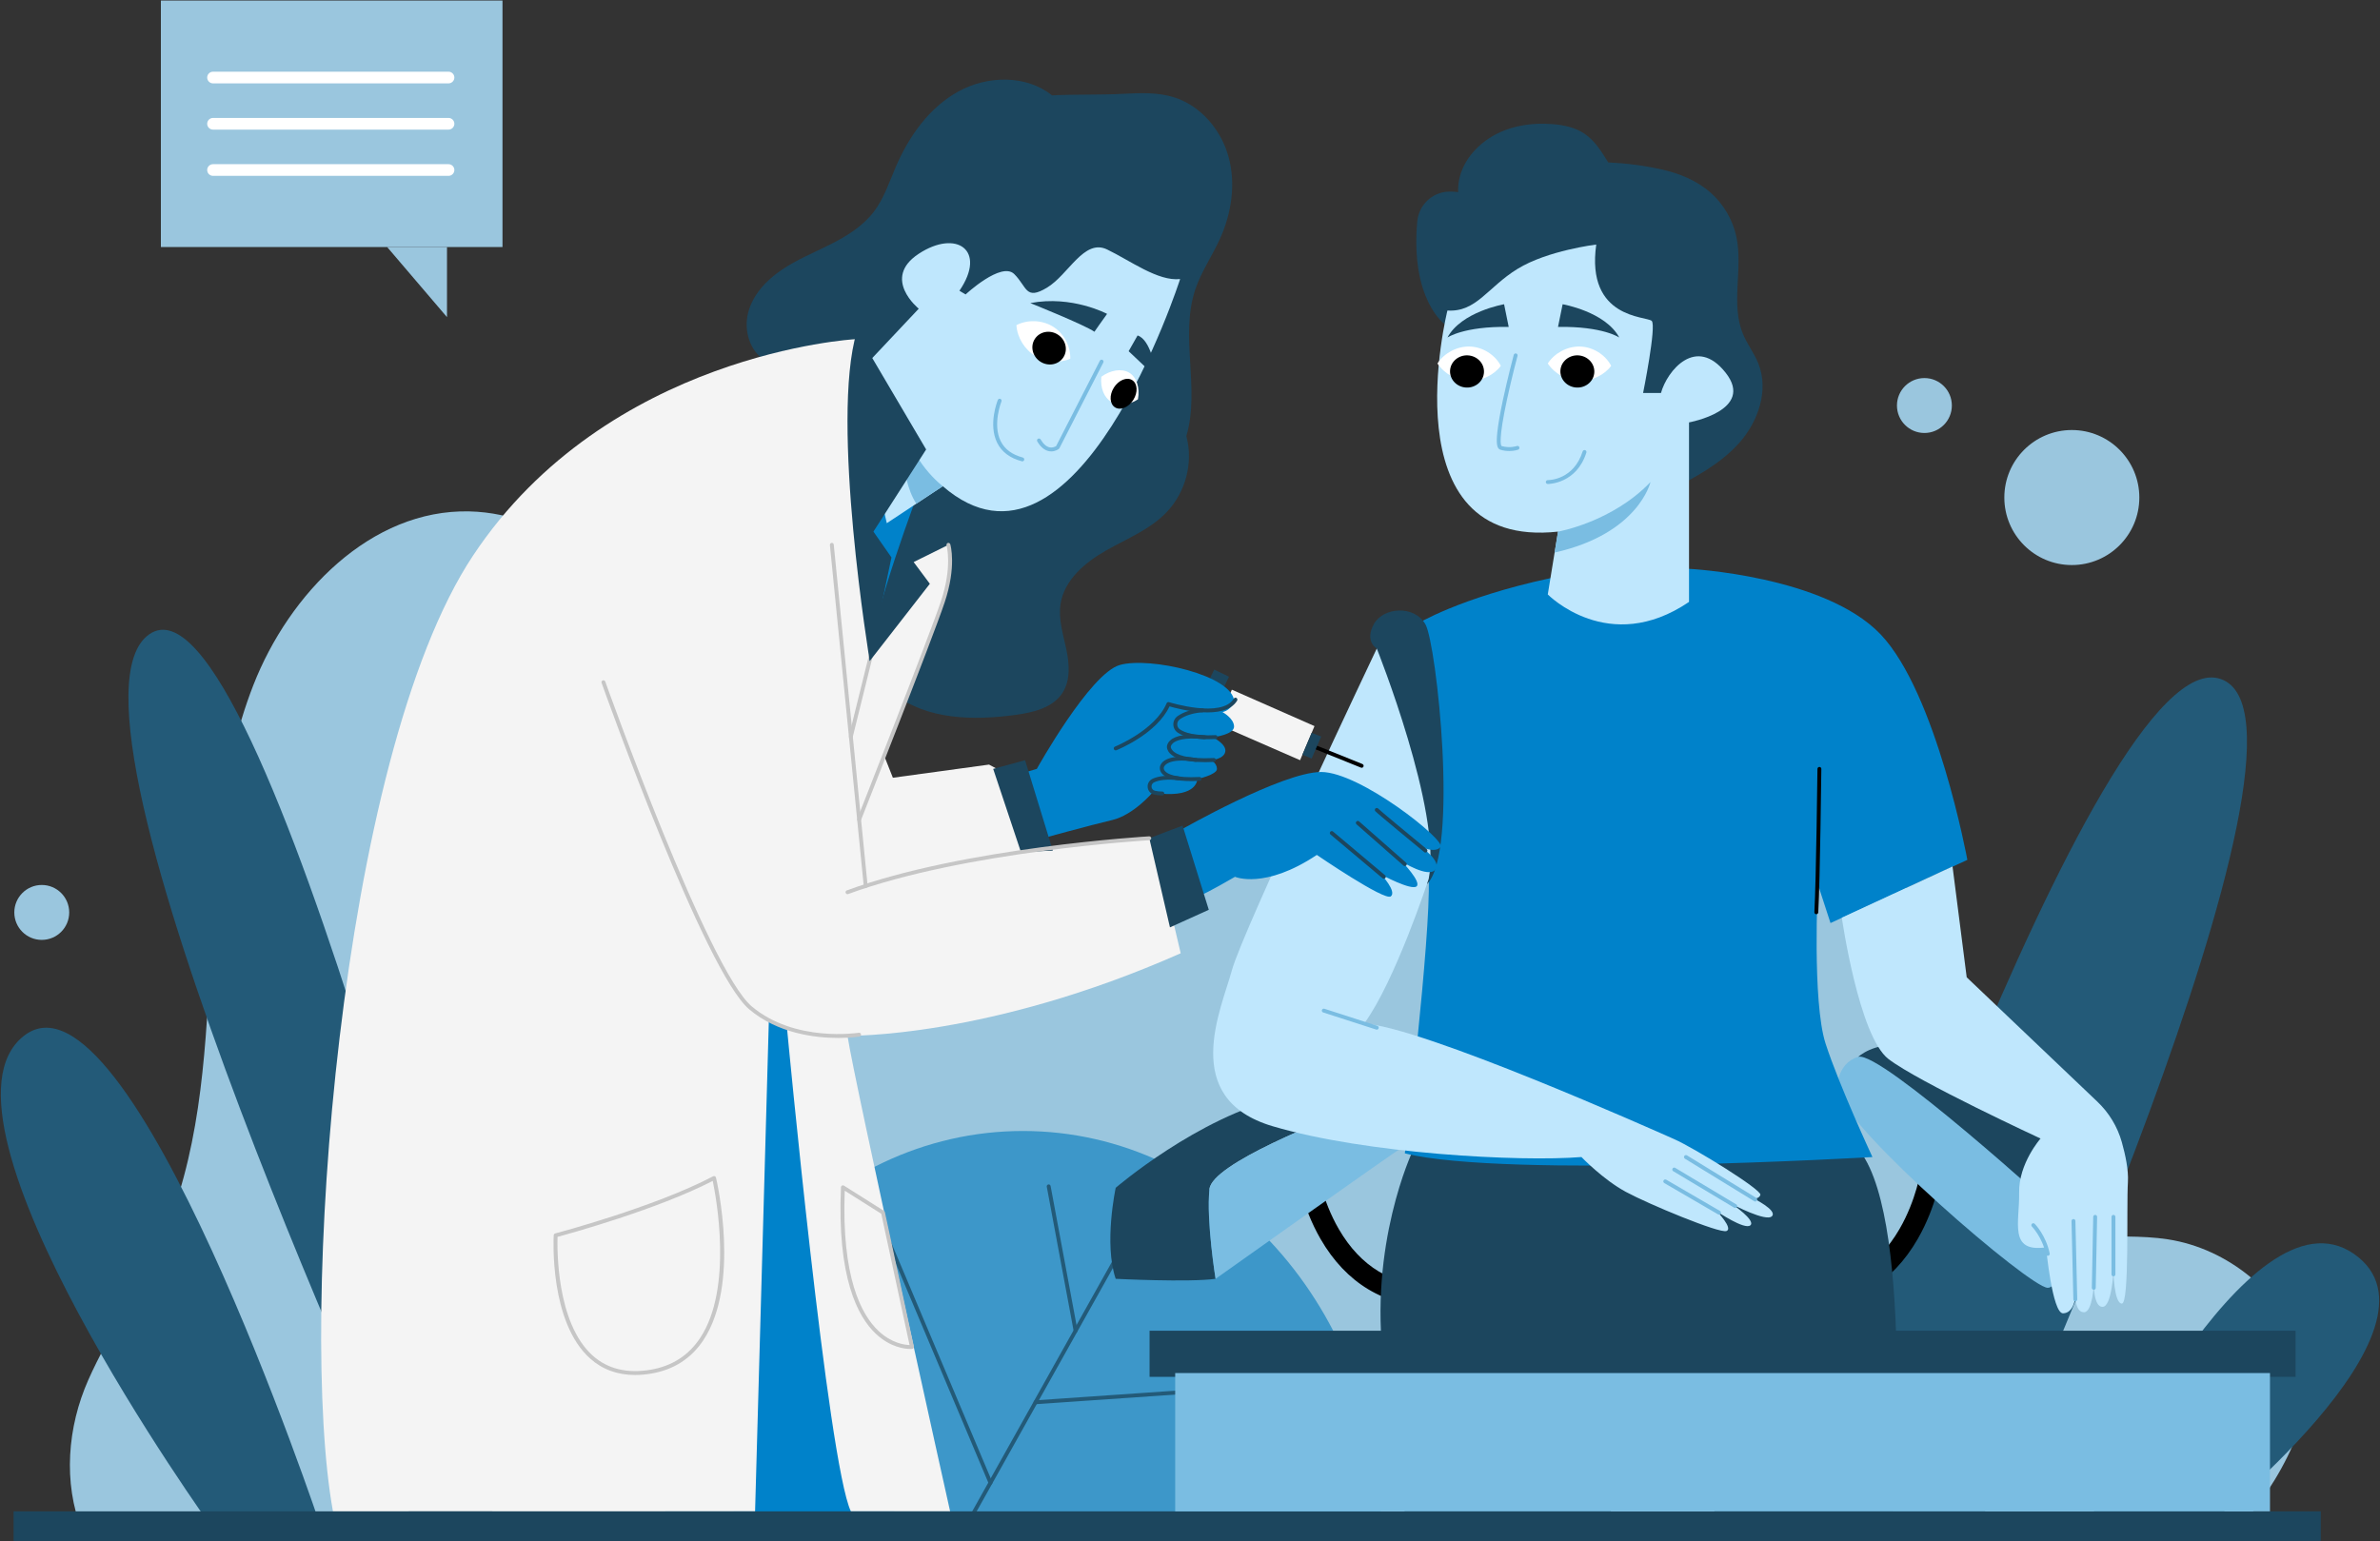 <svg width="494" height="320" viewBox="0 0 494 320" fill="none" xmlns="http://www.w3.org/2000/svg">
<rect x="0" y="0" width="494" height="320" fill="#333333" stroke="none"/>
<g clip-path="url(#clip0_3893_42996)">
<path d="M464.392 317.725H16.998C13.072 307.769 13.993 296.251 18.332 286.465C22.671 276.682 28.92 267.839 33.295 258.07C49.379 222.152 38.265 178.895 52.584 142.237C60.022 123.193 76.986 105.694 97.419 106.167C115.144 106.579 129.957 120.261 139.104 135.453C147.311 149.089 152.422 164.445 161.023 177.836C169.624 191.226 183.172 203.035 199.079 203.37C217.494 203.758 232.276 189.331 246.753 177.938C272.77 157.465 306.112 144.19 338.882 148.857C371.653 153.521 402.288 179.317 405.93 212.23C407.522 226.607 405.476 244.211 417.358 252.457C426.519 258.816 438.972 255.578 449.992 257.29C462.514 259.236 473.647 268.418 477.944 280.346C482.24 292.274 472.797 308.234 464.392 317.723" fill="#9AC6DE"/>
<path d="M374.63 313.756C374.63 313.756 435.027 132.029 460.937 140.964C486.848 149.899 411.998 313.756 411.998 313.756H434.594C434.594 313.756 466.696 245.132 488.574 260.298C510.455 275.466 456.905 317.725 456.905 317.725H373.415L374.628 313.756H374.63ZM44.062 317.197C44.062 317.197 -16.973 232.462 4.908 215.084C26.788 197.707 66.658 317.197 66.658 317.197L86.288 316.828C86.288 316.828 7.595 147.786 31.012 131.658C54.427 115.53 103.18 317.725 103.18 317.725L44.064 317.197H44.062Z" fill="#235A78"/>
<path d="M138.009 317.725H286.665C286.665 271.925 253.387 234.796 212.335 234.796C171.282 234.796 138.009 271.923 138.009 317.725Z" fill="#3D97C9"/>
<path d="M200.038 318.13C199.972 318.13 199.904 318.113 199.842 318.079C199.648 317.97 199.578 317.723 199.686 317.529L237.435 250.095C237.544 249.901 237.791 249.83 237.985 249.939C238.179 250.048 238.25 250.295 238.141 250.489L200.392 317.924C200.317 318.056 200.181 318.13 200.04 318.13" fill="#235A78"/>
<path d="M223.251 276.665C223.061 276.665 222.89 276.528 222.854 276.334L217.273 246.368C217.232 246.148 217.377 245.937 217.597 245.897C217.816 245.854 218.027 246.001 218.068 246.221L223.649 276.187C223.69 276.407 223.545 276.618 223.325 276.658C223.3 276.662 223.276 276.665 223.251 276.665ZM214.937 291.516C214.726 291.516 214.549 291.353 214.534 291.14C214.519 290.916 214.685 290.725 214.909 290.71L268.64 287.002C268.863 286.983 269.055 287.156 269.07 287.377C269.085 287.599 268.917 287.793 268.695 287.808L214.965 291.516C214.965 291.516 214.945 291.516 214.937 291.516ZM205.585 308.223C205.428 308.223 205.279 308.132 205.212 307.976L181.97 252.879C181.883 252.674 181.979 252.435 182.185 252.35C182.39 252.263 182.629 252.359 182.714 252.565L205.956 307.663C206.044 307.867 205.948 308.106 205.741 308.191C205.69 308.213 205.637 308.223 205.583 308.223" fill="#235A78"/>
<path d="M297.459 271.237C287.458 271.237 279.381 266.387 274.095 257.209C270.195 250.436 269.213 243.733 269.172 243.451C269.006 242.273 269.825 241.183 271.003 241.017C272.182 240.851 273.269 241.669 273.437 242.846C273.445 242.908 274.37 249.112 277.889 255.169C282.424 262.973 289.007 266.93 297.457 266.93C297.478 266.93 297.498 266.93 297.519 266.93C298.706 266.93 299.669 267.892 299.673 269.081C299.676 270.271 298.714 271.239 297.523 271.241H297.457L297.459 271.237ZM374.69 271.237H374.624C373.435 271.235 372.471 270.267 372.473 269.077C372.476 267.887 373.441 266.926 374.628 266.926C374.649 266.926 374.671 266.926 374.69 266.926C383.14 266.926 389.723 262.969 394.258 255.164C397.777 249.107 398.701 242.904 398.71 242.842C398.88 241.665 399.972 240.844 401.146 241.015C402.322 241.183 403.141 242.27 402.974 243.449C402.934 243.731 401.951 250.436 398.051 257.207C392.766 266.384 384.689 271.235 374.688 271.235" fill="black"/>
<path d="M251.043 246.86C250.354 253.386 252.309 265.485 252.309 265.485C246.74 266.252 231.579 265.485 231.579 265.485C229.083 258.189 231.579 246.588 231.579 246.588C231.579 246.588 248.66 231.882 266.125 227.85C266.125 227.85 278.456 229.048 283.588 229.181C274.509 232.572 251.595 241.627 251.043 246.86Z" fill="#1C465E"/>
<path d="M291.59 237.834C288.261 239.945 252.309 265.485 252.309 265.485C252.309 265.485 250.354 253.386 251.043 246.861C251.595 241.627 274.509 232.572 283.588 229.181C283.888 229.189 284.167 229.193 284.414 229.193C288.881 229.193 294.915 235.721 291.59 237.834Z" fill="#7ABDE2"/>
<path d="M385.699 219.404C385.699 219.404 388.962 216.331 394.72 217.099C400.479 217.866 430.132 236.683 430.372 237.258C430.613 237.834 427.591 260.298 427.591 260.298L417.368 254.346L385.699 219.401V219.404Z" fill="#1C465E"/>
<path d="M381.286 226.262C381.286 226.262 381.094 220.781 385.699 219.402C390.305 218.022 427.348 251.753 427.348 251.753C427.348 251.753 428.691 267.306 425.045 267.353C421.398 267.399 383.182 234.472 381.284 226.26" fill="#7ABDE2"/>
<path d="M293.186 239.024C293.186 239.024 283.978 258.475 287.24 283.244C290.503 308.012 292.023 316.828 292.023 316.828H333.689L341.751 279.639L357.138 316.828H392.709C392.709 316.828 397.604 254.133 386.087 239.024C374.57 223.915 293.188 239.024 293.188 239.024" fill="#1C465E"/>
<path d="M293.977 129.625C293.977 129.625 302.71 124.135 321.814 120.025C340.918 115.914 350.578 118.091 350.578 118.091C350.578 118.091 378.664 119.498 390.309 131.658C401.954 143.819 408.351 178.507 408.351 178.507L379.945 191.627L377.322 183.564C377.322 183.564 376.107 207.947 378.922 216.651C381.738 225.356 388.647 240.203 388.647 240.203C388.647 240.203 312.386 244.682 291.594 239.435C291.594 239.435 296.969 194.699 296.553 182.443C296.138 170.186 290.252 137.163 290.827 136.14C291.402 135.116 293.981 129.627 293.981 129.627" fill="#0082CA"/>
<path d="M285.768 134.635C285.768 134.635 283.208 133.223 285.128 129.625C287.049 126.026 293.574 125.542 295.876 129.625C298.179 133.705 302.866 176.972 296.172 183.564L285.768 134.635Z" fill="#1C465E"/>
<path d="M283.142 212.507C289.602 203.691 296.549 182.443 296.549 182.443C299.332 168.523 285.77 134.635 285.77 134.635C285.77 134.635 257.875 193.354 255.699 201.419C253.523 209.482 244.696 228.042 264.145 233.803C283.594 239.563 315.582 241.226 328.25 240.203C328.25 240.203 332.728 244.874 337.463 247.434C342.196 249.994 356.912 256.107 358.352 255.563C359.791 255.019 356.398 251.512 356.398 251.512C356.398 251.512 362.127 255.403 363.31 254.38C364.492 253.356 359.552 250.007 359.552 250.007C359.552 250.007 366.572 253.738 367.787 252.491C369.002 251.244 363.838 248.73 363.838 248.73C363.838 248.73 365.068 249.067 365.39 248.042C365.711 247.016 351.827 238.41 347.507 236.489C343.189 234.568 295.264 213.193 283.142 212.505" fill="#BFE7FD"/>
<path d="M285.768 213.758C285.727 213.758 285.685 213.752 285.644 213.739L274.641 210.187C274.428 210.119 274.313 209.891 274.381 209.678C274.449 209.465 274.677 209.349 274.89 209.418L285.893 212.969C286.107 213.038 286.222 213.266 286.153 213.479C286.098 213.65 285.94 213.758 285.77 213.758M356.814 252.158C356.746 252.158 356.675 252.141 356.611 252.103L345.446 245.607C345.252 245.494 345.188 245.247 345.299 245.055C345.412 244.861 345.659 244.797 345.851 244.908L357.016 251.404C357.21 251.517 357.274 251.764 357.163 251.956C357.089 252.086 356.952 252.156 356.814 252.156M360.172 250.783C360.102 250.783 360.03 250.764 359.966 250.726L347.298 243.142C347.106 243.027 347.045 242.78 347.16 242.588C347.275 242.396 347.522 242.334 347.714 242.45L360.381 250.033C360.573 250.148 360.635 250.395 360.52 250.587C360.443 250.713 360.311 250.783 360.172 250.783ZM364.33 249.438C364.258 249.438 364.185 249.419 364.119 249.378L349.726 240.546C349.536 240.428 349.476 240.181 349.593 239.989C349.711 239.8 349.96 239.74 350.15 239.857L364.543 248.69C364.733 248.807 364.793 249.054 364.676 249.246C364.599 249.37 364.467 249.438 364.33 249.438Z" fill="#7ABDE2"/>
<path d="M158.924 74.9C155.61 73.005 154.329 68.575 155.295 64.88C156.258 61.184 159.043 58.199 162.202 56.052C165.36 53.905 168.928 52.458 172.339 50.742C175.751 49.025 179.104 46.957 181.41 43.911C183.502 41.146 184.583 37.771 185.957 34.586C188.685 28.265 192.89 22.315 198.917 18.991C204.946 15.667 213 15.495 218.37 19.801C223.129 19.556 228.269 19.729 233.028 19.483C236.579 19.3 240.217 19.128 243.614 20.178C249.191 21.903 253.436 26.9 254.992 32.529C256.548 38.157 255.625 44.286 253.208 49.601C251.593 53.155 249.327 56.417 248.091 60.12C244.854 69.811 249.144 80.738 246.243 90.536C247.714 96.023 246.122 102.104 242.23 106.242C238.787 109.904 233.934 111.808 229.563 114.292C225.192 116.775 220.893 120.415 220.13 125.384C219.651 128.499 220.648 131.62 221.309 134.701C221.97 137.781 222.238 141.228 220.516 143.866C218.485 146.974 214.423 147.921 210.747 148.419C202.084 149.59 192.502 149.451 185.595 144.092C180.83 140.393 178.051 134.741 175.653 129.204C168.197 111.998 162.078 93.386 158.93 74.898" fill="#1C465E"/>
<path d="M186.188 316.828L165.554 195.403L143.961 211.818L152.503 316.828H186.188Z" fill="#0082CA"/>
<path d="M177.422 70.421C177.422 70.421 126.113 73.291 98.186 115.339C70.26 157.386 61.912 274.283 69.109 313.756H156.727L159.585 211.808L163.352 213.436C163.352 213.436 171.824 303.659 176.606 313.756H197.208C197.208 313.756 177.243 224.19 175.909 215.029C175.909 215.029 205.097 215.617 245.071 197.899L239.449 174.026L234.748 174.186L213.036 176.712L206.672 159.478L205.287 158.729L185.327 161.46L183.52 156.898L193.287 131.569C193.287 131.569 196.997 121.515 197.176 117.656C197.355 113.799 195.693 109.638 195.693 109.638L182.833 83.174L177.427 70.417L177.422 70.421Z" fill="#F4F4F4"/>
<path d="M176.606 153.308C176.574 153.308 176.542 153.304 176.508 153.295C176.291 153.242 176.159 153.022 176.214 152.807L180.359 136.05C180.412 135.833 180.632 135.7 180.849 135.756C181.067 135.809 181.199 136.029 181.143 136.246L176.998 153.003C176.953 153.186 176.787 153.31 176.606 153.31" fill="#C6C6C6"/>
<path d="M282.633 159.39C282.582 159.39 282.53 159.382 282.481 159.36L272.13 155.188C271.924 155.105 271.824 154.871 271.907 154.662C271.99 154.455 272.226 154.355 272.433 154.438L282.784 158.61C282.991 158.693 283.091 158.93 283.008 159.137C282.944 159.294 282.793 159.39 282.633 159.39Z" fill="black"/>
<path d="M252.021 139.006L246.721 150.038L249.793 151.514L255.093 140.483L252.021 139.006Z" fill="#1C465E"/>
<path d="M272.844 150.739L269.85 157.819L252.692 150.33L255.684 143.179L272.844 150.739Z" fill="#F4F4F4"/>
<path d="M211.938 160.586L215.201 159.621C215.201 159.621 226.204 139.849 232.41 138.058C238.616 136.265 255.883 140.182 256.175 145.616C256.175 145.616 255.667 147.354 253.747 147.835C253.747 147.835 256.098 149.083 256.147 150.811C256.194 152.54 251.733 153.059 251.733 153.059C251.733 153.059 254.612 154.461 254.325 156.045C254.037 157.629 251.35 157.821 251.35 157.821C251.35 157.821 252.596 158.403 252.596 159.623C252.596 160.842 248.52 161.729 248.52 161.729C248.52 161.729 248.613 165.549 240.647 164.733L239.304 164.445C239.304 164.445 235.321 169.197 230.812 170.252C226.302 171.308 215.841 174.188 215.841 174.188L211.938 160.588V160.586ZM194.056 103.53L180.525 137.227C180.525 137.227 178.317 108.523 178.317 107.947C178.317 107.372 179.66 96.426 180.909 94.987C182.156 93.548 188.873 89.707 189.45 90.38C190.026 91.052 194.056 103.532 194.056 103.532" fill="#0082CA"/>
<path d="M180.525 137.227L193.001 121.195L189.642 116.684L200.488 111.307L196.266 95.84L191.083 100.94C191.083 100.94 180.527 128.588 180.527 137.227" fill="#1C465E"/>
<path d="M179.95 75.5L190.697 64.083C190.697 64.083 182.893 57.803 190.697 52.682C198.501 47.561 204.899 51.914 199.143 60.361L200.422 61.128C200.422 61.128 207.842 54.217 210.53 56.905C213.217 59.593 212.833 62.41 217.311 59.721C221.788 57.033 224.987 49.482 229.787 51.786C234.586 54.091 240.342 58.442 244.95 57.931C244.95 57.931 223.453 124.956 195.686 100.938L184.069 108.617C184.069 108.617 178.411 85.515 179.948 75.498" fill="#BFE7FD"/>
<path d="M195.688 100.937C195.688 100.937 188.875 95.849 187.434 87.114C187.434 87.114 186.348 98.784 190.203 104.566L195.688 100.94V100.937Z" fill="#7ABDE2"/>
<path d="M222.147 74.468C222.225 71.799 220.774 69.138 218.489 67.761C216.203 66.383 213.174 66.343 210.967 67.503C211.148 70.106 212.669 72.581 214.911 73.918C217.153 75.252 220.054 75.412 222.149 74.468" fill="white"/>
<path d="M214.779 70.387C215.766 68.827 217.899 68.405 219.544 69.447C221.19 70.487 221.722 72.596 220.734 74.159C219.747 75.719 217.614 76.141 215.968 75.099C214.323 74.058 213.79 71.948 214.779 70.387Z" fill="black"/>
<path d="M236.191 82.906C236.641 80.471 235.912 78.269 234.352 77.35C232.794 76.433 230.467 76.838 228.598 78.213C228.357 80.55 229.169 82.575 230.699 83.46C232.231 84.345 234.439 84.066 236.189 82.906" fill="white"/>
<path d="M231.202 80.465C232.188 78.904 233.893 78.211 235.006 78.917C236.12 79.623 236.223 81.458 235.236 83.019C234.249 84.579 232.544 85.272 231.432 84.567C230.317 83.861 230.215 82.025 231.202 80.465Z" fill="black"/>
<path d="M218.204 93.713C218.059 93.713 217.91 93.7 217.752 93.672C216.823 93.501 215.998 92.817 215.301 91.642C215.188 91.451 215.25 91.203 215.442 91.088C215.634 90.975 215.881 91.037 215.996 91.229C216.567 92.19 217.202 92.745 217.889 92.875C218.522 92.994 219.039 92.715 219.216 92.602L228.293 74.883C228.395 74.685 228.638 74.606 228.836 74.709C229.034 74.811 229.113 75.054 229.011 75.252L219.888 93.06C219.862 93.111 219.824 93.156 219.779 93.192C219.749 93.216 219.11 93.713 218.202 93.713M212.194 95.774C212.16 95.774 212.126 95.77 212.09 95.761C209.645 95.115 207.928 93.832 206.986 91.945C205.078 88.123 207.032 83.232 207.118 83.027C207.201 82.821 207.437 82.722 207.644 82.806C207.851 82.889 207.949 83.125 207.866 83.332C207.847 83.379 205.967 88.095 207.71 91.589C208.543 93.258 210.086 94.399 212.296 94.983C212.512 95.041 212.642 95.26 212.584 95.478C212.537 95.659 212.373 95.778 212.194 95.778" fill="#7ABDE2"/>
<path d="M229.787 65.162C229.787 65.162 222.494 61.258 213.856 62.921C213.856 62.921 225.181 67.464 227.163 68.874C227.163 68.874 228.892 66.377 229.787 65.162ZM236.12 69.643L234.264 72.909L239.002 77.388L239.767 76.683C239.767 76.683 238.872 70.539 236.12 69.643Z" fill="#1C465E"/>
<path d="M177.838 68.874L192.232 93.307L181.293 110.365L185.035 115.724L180.525 137.229C180.525 137.229 172.271 87.308 177.838 68.878" fill="#1C465E"/>
<path d="M249.43 185.707C250.005 185.707 256.339 182.027 256.339 182.027C256.339 182.027 262.481 184.715 273.324 177.482C273.324 177.482 287.383 187.099 288.679 186.09C289.975 185.082 286.712 181.583 286.712 181.583C286.712 181.583 292.854 184.892 294.005 184.027C295.155 183.163 291.017 178.899 291.017 178.899C291.017 178.899 296.404 182.3 297.892 180.571C299.379 178.842 294.942 175.817 294.942 175.817C294.942 175.817 297.924 177.222 299.013 175.817C300.1 174.412 282.315 160.266 274.221 160.266C266.127 160.266 244.952 172.363 244.952 172.363L249.43 185.707Z" fill="#0082CA"/>
<path d="M287.238 182.43C287.147 182.43 287.055 182.398 286.978 182.336L276.167 173.248C275.996 173.105 275.973 172.849 276.118 172.678C276.263 172.508 276.516 172.487 276.687 172.629L287.498 181.718C287.669 181.861 287.692 182.116 287.547 182.287C287.468 182.383 287.353 182.432 287.238 182.432M291.59 179.808C291.496 179.808 291.4 179.773 291.324 179.707L281.567 171.131C281.399 170.984 281.384 170.728 281.531 170.562C281.678 170.395 281.934 170.378 282.1 170.525L291.856 179.102C292.025 179.249 292.04 179.505 291.893 179.671C291.812 179.763 291.701 179.808 291.59 179.808ZM295.876 176.991C295.786 176.991 295.695 176.962 295.62 176.9C293.992 175.561 285.849 168.854 285.461 168.402C285.316 168.233 285.335 167.978 285.503 167.833C285.672 167.688 285.925 167.707 286.072 167.875C286.407 168.242 292.27 173.098 296.131 176.275C296.304 176.416 296.328 176.672 296.187 176.844C296.108 176.94 295.991 176.991 295.876 176.991ZM238.552 174.026C238.808 173.898 245.461 171.401 245.461 171.401L250.9 188.875L242.84 192.522L238.554 174.026H238.552ZM231.579 155.775C231.419 155.775 231.268 155.679 231.204 155.521C231.121 155.314 231.221 155.08 231.428 154.996C231.511 154.962 239.795 151.581 242.147 145.998C242.228 145.806 242.441 145.708 242.642 145.77C242.75 145.804 253.596 149.174 256.089 145.034C256.204 144.842 256.454 144.78 256.643 144.895C256.835 145.011 256.897 145.26 256.782 145.45C254.205 149.728 244.72 147.221 242.746 146.644C240.097 152.334 232.078 155.606 231.732 155.745C231.683 155.764 231.632 155.775 231.583 155.775" fill="#1C465E"/>
<path d="M250.81 153.461C247.923 153.461 245.787 153.003 244.453 152.097C243.884 151.711 243.543 151.067 243.541 150.379C243.539 149.69 243.874 149.046 244.438 148.656C245.743 147.756 247.418 147.234 249.56 147.061C249.781 147.049 249.977 147.208 249.994 147.432C250.011 147.654 249.847 147.85 249.623 147.867C247.627 148.027 246.079 148.505 244.897 149.321C244.547 149.562 244.347 149.946 244.349 150.374C244.349 150.805 244.553 151.189 244.907 151.428C245.877 152.086 247.946 152.828 252.287 152.615C252.505 152.604 252.701 152.775 252.711 152.999C252.722 153.22 252.55 153.41 252.328 153.421C251.801 153.446 251.296 153.459 250.81 153.459" fill="#1C465E"/>
<path d="M250.126 158.222C245.596 158.222 243.663 157.271 242.842 156.418C242.22 155.77 242.205 155.167 242.211 155.024C242.211 154.885 242.256 154.301 242.874 153.728C244.05 152.63 246.48 152.265 250.094 152.645C250.316 152.668 250.478 152.867 250.455 153.088C250.431 153.31 250.229 153.47 250.011 153.449C245.651 152.99 244.038 153.777 243.462 154.286C243.032 154.668 243.019 155.018 243.019 155.033C243.019 155.043 243.019 155.062 243.019 155.073C243.019 155.079 243.01 155.453 243.469 155.905C244.151 156.576 246.156 157.659 251.953 157.371C252.179 157.367 252.364 157.531 252.377 157.755C252.387 157.977 252.217 158.166 251.993 158.179C251.326 158.213 250.706 158.228 250.126 158.228" fill="#1C465E"/>
<path d="M247.313 162.155C244.031 162.155 241.949 161.603 241.114 160.507C240.624 159.866 240.741 159.271 240.781 159.117C240.862 158.721 241.642 156.284 248.294 157.361C248.513 157.397 248.664 157.604 248.628 157.823C248.592 158.043 248.385 158.196 248.166 158.158C242.107 157.179 241.576 159.26 241.574 159.282C241.57 159.301 241.566 159.32 241.559 159.339C241.559 159.345 241.474 159.667 241.777 160.045C242.241 160.627 243.793 161.561 248.978 161.307C249.195 161.294 249.389 161.467 249.4 161.691C249.41 161.912 249.24 162.102 249.016 162.113C248.417 162.143 247.848 162.157 247.313 162.157" fill="#1C465E"/>
<path d="M241.25 165.134C240.617 165.134 240.033 165.07 239.515 164.942C238.806 164.767 238.294 164.185 238.215 163.456C238.134 162.718 238.514 162.027 239.179 161.699C240.413 161.089 242.233 160.912 244.583 161.173C244.805 161.198 244.965 161.396 244.941 161.618C244.918 161.84 244.715 162 244.496 161.976C242.299 161.733 240.63 161.885 239.537 162.424C239.102 162.639 238.985 163.053 239.019 163.368C239.053 163.675 239.251 164.044 239.709 164.157C240.165 164.268 240.685 164.326 241.252 164.326C241.476 164.326 241.657 164.507 241.657 164.731C241.657 164.955 241.476 165.136 241.252 165.136M206.148 159.623L212.77 157.821L218.528 176.588C218.528 176.588 215.553 176.684 212.482 176.972C209.411 177.26 211.938 176.972 211.938 176.972L206.148 159.623Z" fill="#1C465E"/>
<path d="M272.25 152.146L270.332 156.681L272.25 157.482L274.232 152.903L272.25 152.146Z" fill="#1C465E"/>
<path d="M175.909 185.63C175.745 185.63 175.59 185.53 175.53 185.366C175.453 185.157 175.56 184.924 175.769 184.847C200.102 175.906 238.147 173.644 238.527 173.623C238.759 173.621 238.94 173.781 238.953 174.002C238.966 174.224 238.795 174.416 238.573 174.429C238.192 174.45 200.266 176.706 176.048 185.604C176.001 185.621 175.954 185.63 175.909 185.63Z" fill="#C6C6C6"/>
<path d="M179.686 184.329C179.481 184.329 179.304 184.174 179.285 183.965L172.256 113.145C172.235 112.923 172.397 112.725 172.619 112.704C172.842 112.678 173.039 112.844 173.06 113.066L180.088 183.886C180.11 184.108 179.948 184.306 179.726 184.327C179.713 184.327 179.698 184.327 179.686 184.327" fill="#C6C6C6"/>
<path d="M178.317 170.555C178.268 170.555 178.217 170.547 178.168 170.527C177.961 170.446 177.859 170.212 177.94 170.003C178.089 169.626 192.839 132.204 195.303 124.828C197.719 117.59 196.481 113.264 196.468 113.222C196.404 113.008 196.526 112.782 196.739 112.718C196.952 112.654 197.178 112.774 197.242 112.987C197.297 113.17 198.576 117.575 196.07 125.081C193.6 132.477 178.842 169.92 178.692 170.297C178.631 170.457 178.477 170.553 178.317 170.553M173.98 215.474C169.207 215.474 161.473 214.573 155.506 209.537C146.316 201.779 125.74 144.213 124.868 141.766C124.794 141.555 124.902 141.324 125.113 141.25C125.322 141.175 125.554 141.284 125.629 141.495C125.842 142.092 147.002 201.304 156.026 208.921C164.985 216.483 178.119 214.419 178.251 214.4C178.469 214.364 178.68 214.513 178.716 214.733C178.752 214.952 178.603 215.161 178.383 215.197C178.334 215.206 176.604 215.479 173.98 215.479M131.824 285.45C128.167 285.45 125.043 284.31 122.503 282.043C114.023 274.477 114.89 257.17 114.931 256.437C114.941 256.262 115.063 256.113 115.231 256.068C115.436 256.015 135.801 250.63 148.03 244.198C148.14 244.14 148.272 244.136 148.385 244.187C148.498 244.238 148.581 244.341 148.611 244.462C148.822 245.36 153.692 266.591 146.001 278.208C143.477 282.018 139.857 284.35 135.236 285.145C134.053 285.348 132.915 285.45 131.826 285.45M115.726 256.774C115.649 259.098 115.436 274.656 123.042 281.442C126.147 284.212 130.202 285.19 135.098 284.35C139.49 283.595 142.932 281.38 145.327 277.765C152.181 267.41 148.637 248.502 147.936 245.159C136.396 251.105 118.232 256.1 115.726 256.774ZM188.95 280.044C187.895 280.044 184.83 279.769 181.759 276.865C178.015 273.324 173.727 265.176 174.554 246.458C174.56 246.315 174.643 246.185 174.771 246.119C174.899 246.052 175.052 246.057 175.174 246.136L183.492 251.384C183.583 251.442 183.647 251.536 183.671 251.64L189.685 279.545C189.708 279.658 189.685 279.775 189.617 279.867C189.549 279.958 189.444 280.02 189.331 280.031C189.303 280.033 189.171 280.046 188.952 280.046M175.336 247.191C174.656 265.11 178.744 272.898 182.318 276.279C185.026 278.839 187.739 279.199 188.792 279.234L182.919 251.977L175.336 247.191Z" fill="#C6C6C6"/>
<path d="M104.3 0.111H33.395V51.283H104.3V0.111Z" fill="#9AC6DE"/>
<path d="M92.779 51.283V65.838L80.355 51.283H92.779Z" fill="#9AC6DE"/>
<path d="M93.095 17.309H44.217C43.548 17.309 43.004 16.765 43.004 16.096C43.004 15.427 43.548 14.883 44.217 14.883H93.095C93.764 14.883 94.308 15.427 94.308 16.096C94.308 16.765 93.764 17.309 93.095 17.309ZM93.095 26.909H44.217C43.548 26.909 43.004 26.365 43.004 25.696C43.004 25.027 43.548 24.483 44.217 24.483H93.095C93.764 24.483 94.308 25.027 94.308 25.696C94.308 26.365 93.764 26.909 93.095 26.909ZM93.095 36.509H44.217C43.548 36.509 43.004 35.965 43.004 35.296C43.004 34.627 43.548 34.083 44.217 34.083H93.095C93.764 34.083 94.308 34.627 94.308 35.296C94.308 35.965 93.764 36.509 93.095 36.509Z" fill="white"/>
<path d="M481.703 313.756H2.817V319.898H481.703V313.756Z" fill="#1C465E"/>
<path d="M346.525 101.859C351.769 99.134 357.14 96.313 361.055 91.885C364.97 87.457 367.167 81.002 364.985 75.508C364.13 73.357 362.674 71.489 361.786 69.355C359.188 63.122 361.796 55.892 360.435 49.277C359.702 45.717 357.788 42.412 355.066 40.005C352.211 37.481 348.568 35.987 344.847 35.166C341.126 34.345 337.606 33.898 333.8 33.714C332.436 31.476 331.003 29.165 328.821 27.717C326.912 26.451 324.589 25.962 322.306 25.773C317.718 25.393 312.921 26.184 309.072 28.713C305.223 31.241 302.478 35.283 302.657 39.884C302.005 39.79 301.331 39.764 300.667 39.786C297.248 39.892 294.469 42.591 294.167 46C292.73 62.181 299.831 67.275 299.831 67.275C302.544 72.227 306.544 75.743 311.152 79.004C315.759 82.266 320.629 85.253 324.563 89.304C327.095 91.913 329.22 94.945 332.09 97.175C335.826 100.076 342.324 104.039 346.522 101.859" fill="#1C465E"/>
<path d="M300.434 64.458C300.434 64.458 287.946 114.221 323.389 110.365L321.262 123.404C321.262 123.404 333.878 136.302 350.578 124.958V87.692C350.578 87.692 364.332 85.2 358.19 77.391C352.048 69.581 346.034 76.949 344.756 81.586H341.045C341.045 81.586 343.861 67.629 342.838 66.622C341.815 65.614 329.147 66.253 331.321 50.767C331.321 50.767 321.213 51.982 314.975 55.824C308.737 59.664 306.433 64.849 300.436 64.465" fill="#BFE7FD"/>
<path d="M311.52 75.936C310.261 73.583 307.68 71.997 305.012 71.941C302.344 71.884 299.697 73.359 298.359 75.463C299.81 77.631 302.361 79.021 304.971 79.062C307.58 79.105 310.176 77.798 311.523 75.936" fill="white"/>
<path d="M300.978 76.962C301.059 75.116 302.7 73.69 304.643 73.775C306.587 73.86 308.098 75.423 308.019 77.269C307.938 79.115 306.297 80.542 304.353 80.456C302.41 80.371 300.899 78.808 300.978 76.962Z" fill="black"/>
<path d="M334.424 75.936C333.164 73.583 330.584 71.997 327.915 71.941C325.247 71.884 322.6 73.359 321.262 75.463C322.713 77.631 325.264 79.021 327.875 79.062C330.483 79.105 333.079 77.798 334.426 75.936" fill="white"/>
<path d="M323.881 76.962C323.962 75.116 325.603 73.69 327.547 73.775C329.49 73.86 331.001 75.423 330.922 77.269C330.841 79.115 329.2 80.542 327.257 80.456C325.313 80.371 323.802 78.808 323.881 76.962Z" fill="black"/>
<path d="M300.434 70.074C300.434 70.074 303.793 67.722 313.151 67.865L312.192 63.162C312.192 63.162 303.316 64.697 300.436 70.074M336.103 70.074C336.103 70.074 332.745 67.722 323.387 67.865L324.346 63.162C324.346 63.162 333.222 64.697 336.101 70.074" fill="#1C465E"/>
<path d="M313.27 93.632C312.725 93.632 312.087 93.563 311.405 93.359C310.709 93.15 310.532 92.086 310.792 89.685C310.969 88.054 311.356 85.831 311.942 83.072C312.94 78.388 314.189 73.715 314.201 73.668C314.259 73.453 314.483 73.327 314.696 73.383C314.911 73.44 315.039 73.662 314.981 73.877C314.969 73.922 313.786 78.35 312.808 82.893C311 91.282 311.512 92.438 311.657 92.591C313.4 93.107 314.82 92.6 314.834 92.593C315.043 92.516 315.276 92.623 315.352 92.832C315.429 93.041 315.325 93.273 315.116 93.35C315.071 93.367 314.344 93.634 313.27 93.634M321.262 100.479H321.253C321.03 100.475 320.853 100.292 320.857 100.068C320.861 99.846 321.04 99.671 321.26 99.671C321.266 99.671 321.273 99.671 321.288 99.671C321.699 99.671 326.647 99.545 328.504 93.713C328.572 93.499 328.798 93.382 329.011 93.45C329.224 93.519 329.341 93.745 329.273 93.958C327.225 100.396 321.505 100.479 321.262 100.479ZM323.389 110.365C323.389 110.365 334.584 108.427 342.58 100.076C342.58 100.076 340.144 110.813 322.679 114.71L323.387 110.367L323.389 110.365Z" fill="#7ABDE2"/>
<path d="M377 189.791C377 189.791 376.985 189.791 376.979 189.791C376.757 189.779 376.584 189.589 376.597 189.365C376.977 182.415 377.234 159.844 377.237 159.618C377.239 159.397 377.42 159.22 377.641 159.22H377.646C377.87 159.222 378.046 159.405 378.044 159.629C378.042 159.857 377.784 182.443 377.405 189.412C377.392 189.627 377.215 189.793 377.002 189.793" fill="black"/>
<path d="M405.278 179.874L382.294 190.514C382.294 190.514 385.827 215.114 391.969 219.849C398.111 224.584 423.542 236.361 423.542 236.361C423.542 236.361 418.969 241.546 419.097 247.624C419.224 253.704 416.838 260.089 424.684 258.944C424.684 258.944 425.974 272.68 428.212 272.648C430.451 272.616 430.754 269.32 430.754 269.32C430.754 269.32 430.835 272.488 432.593 272.424C434.353 272.36 434.609 266.504 434.609 266.504C434.609 266.504 434.513 271.369 436.431 271.305C438.352 271.241 438.671 263.818 438.671 263.818C438.671 263.818 438.767 270.505 440.397 270.633C442.03 270.761 441.356 250.57 441.676 245.385C441.827 242.921 441.156 239.748 440.408 237.096C439.507 233.896 437.746 231.003 435.338 228.712L408.215 202.89L405.272 179.874H405.278Z" fill="#BFE7FD"/>
<path d="M425.045 260.703C424.857 260.703 424.689 260.573 424.65 260.381C423.917 256.855 421.773 254.653 421.752 254.631C421.594 254.474 421.596 254.218 421.754 254.06C421.912 253.904 422.168 253.904 422.325 254.062C422.421 254.158 424.659 256.446 425.441 260.217C425.486 260.434 425.345 260.65 425.128 260.694C425.1 260.701 425.072 260.703 425.045 260.703ZM430.756 270.158C430.537 270.158 430.358 269.983 430.353 269.764L429.97 253.491C429.965 253.267 430.14 253.084 430.364 253.077H430.375C430.594 253.077 430.773 253.252 430.777 253.472L431.161 269.744C431.167 269.968 430.991 270.152 430.767 270.158H430.756ZM434.594 267.76H434.586C434.362 267.755 434.185 267.57 434.189 267.348L434.477 252.612C434.481 252.393 434.662 252.216 434.88 252.216H434.888C435.112 252.22 435.289 252.406 435.285 252.627L434.997 267.363C434.993 267.583 434.812 267.76 434.594 267.76ZM438.673 264.975C438.45 264.975 438.268 264.794 438.268 264.57V252.619C438.268 252.395 438.45 252.214 438.673 252.214C438.897 252.214 439.078 252.395 439.078 252.619V264.57C439.078 264.794 438.897 264.975 438.673 264.975Z" fill="#7ABDE2"/>
<path d="M476.484 276.262H238.608V285.836H476.484V276.262Z" fill="#1C465E"/>
<path d="M471.165 285.047H243.927V313.756H471.165V285.047Z" fill="#7ABDE2"/>
<path d="M416.026 103.291C416.026 111.032 422.298 117.306 430.036 117.306C437.774 117.306 444.046 111.032 444.046 103.291C444.046 95.55 437.774 89.276 430.036 89.276C422.298 89.276 416.026 95.55 416.026 103.291ZM393.738 84.187C393.738 87.336 396.289 89.888 399.437 89.888C402.584 89.888 405.133 87.336 405.133 84.187C405.133 81.038 402.582 78.486 399.437 78.486C396.291 78.486 393.738 81.038 393.738 84.187ZM2.971 189.422C2.971 192.571 5.522 195.123 8.67 195.123C11.817 195.123 14.366 192.571 14.366 189.422C14.366 186.274 11.815 183.722 8.67 183.722C5.524 183.722 2.971 186.274 2.971 189.422Z" fill="#9AC6DE"/>
</g>
<defs>
<clipPath id="clip0_3893_42996">
<rect width="494" height="320" fill="white"/>
</clipPath>
</defs>
</svg>
